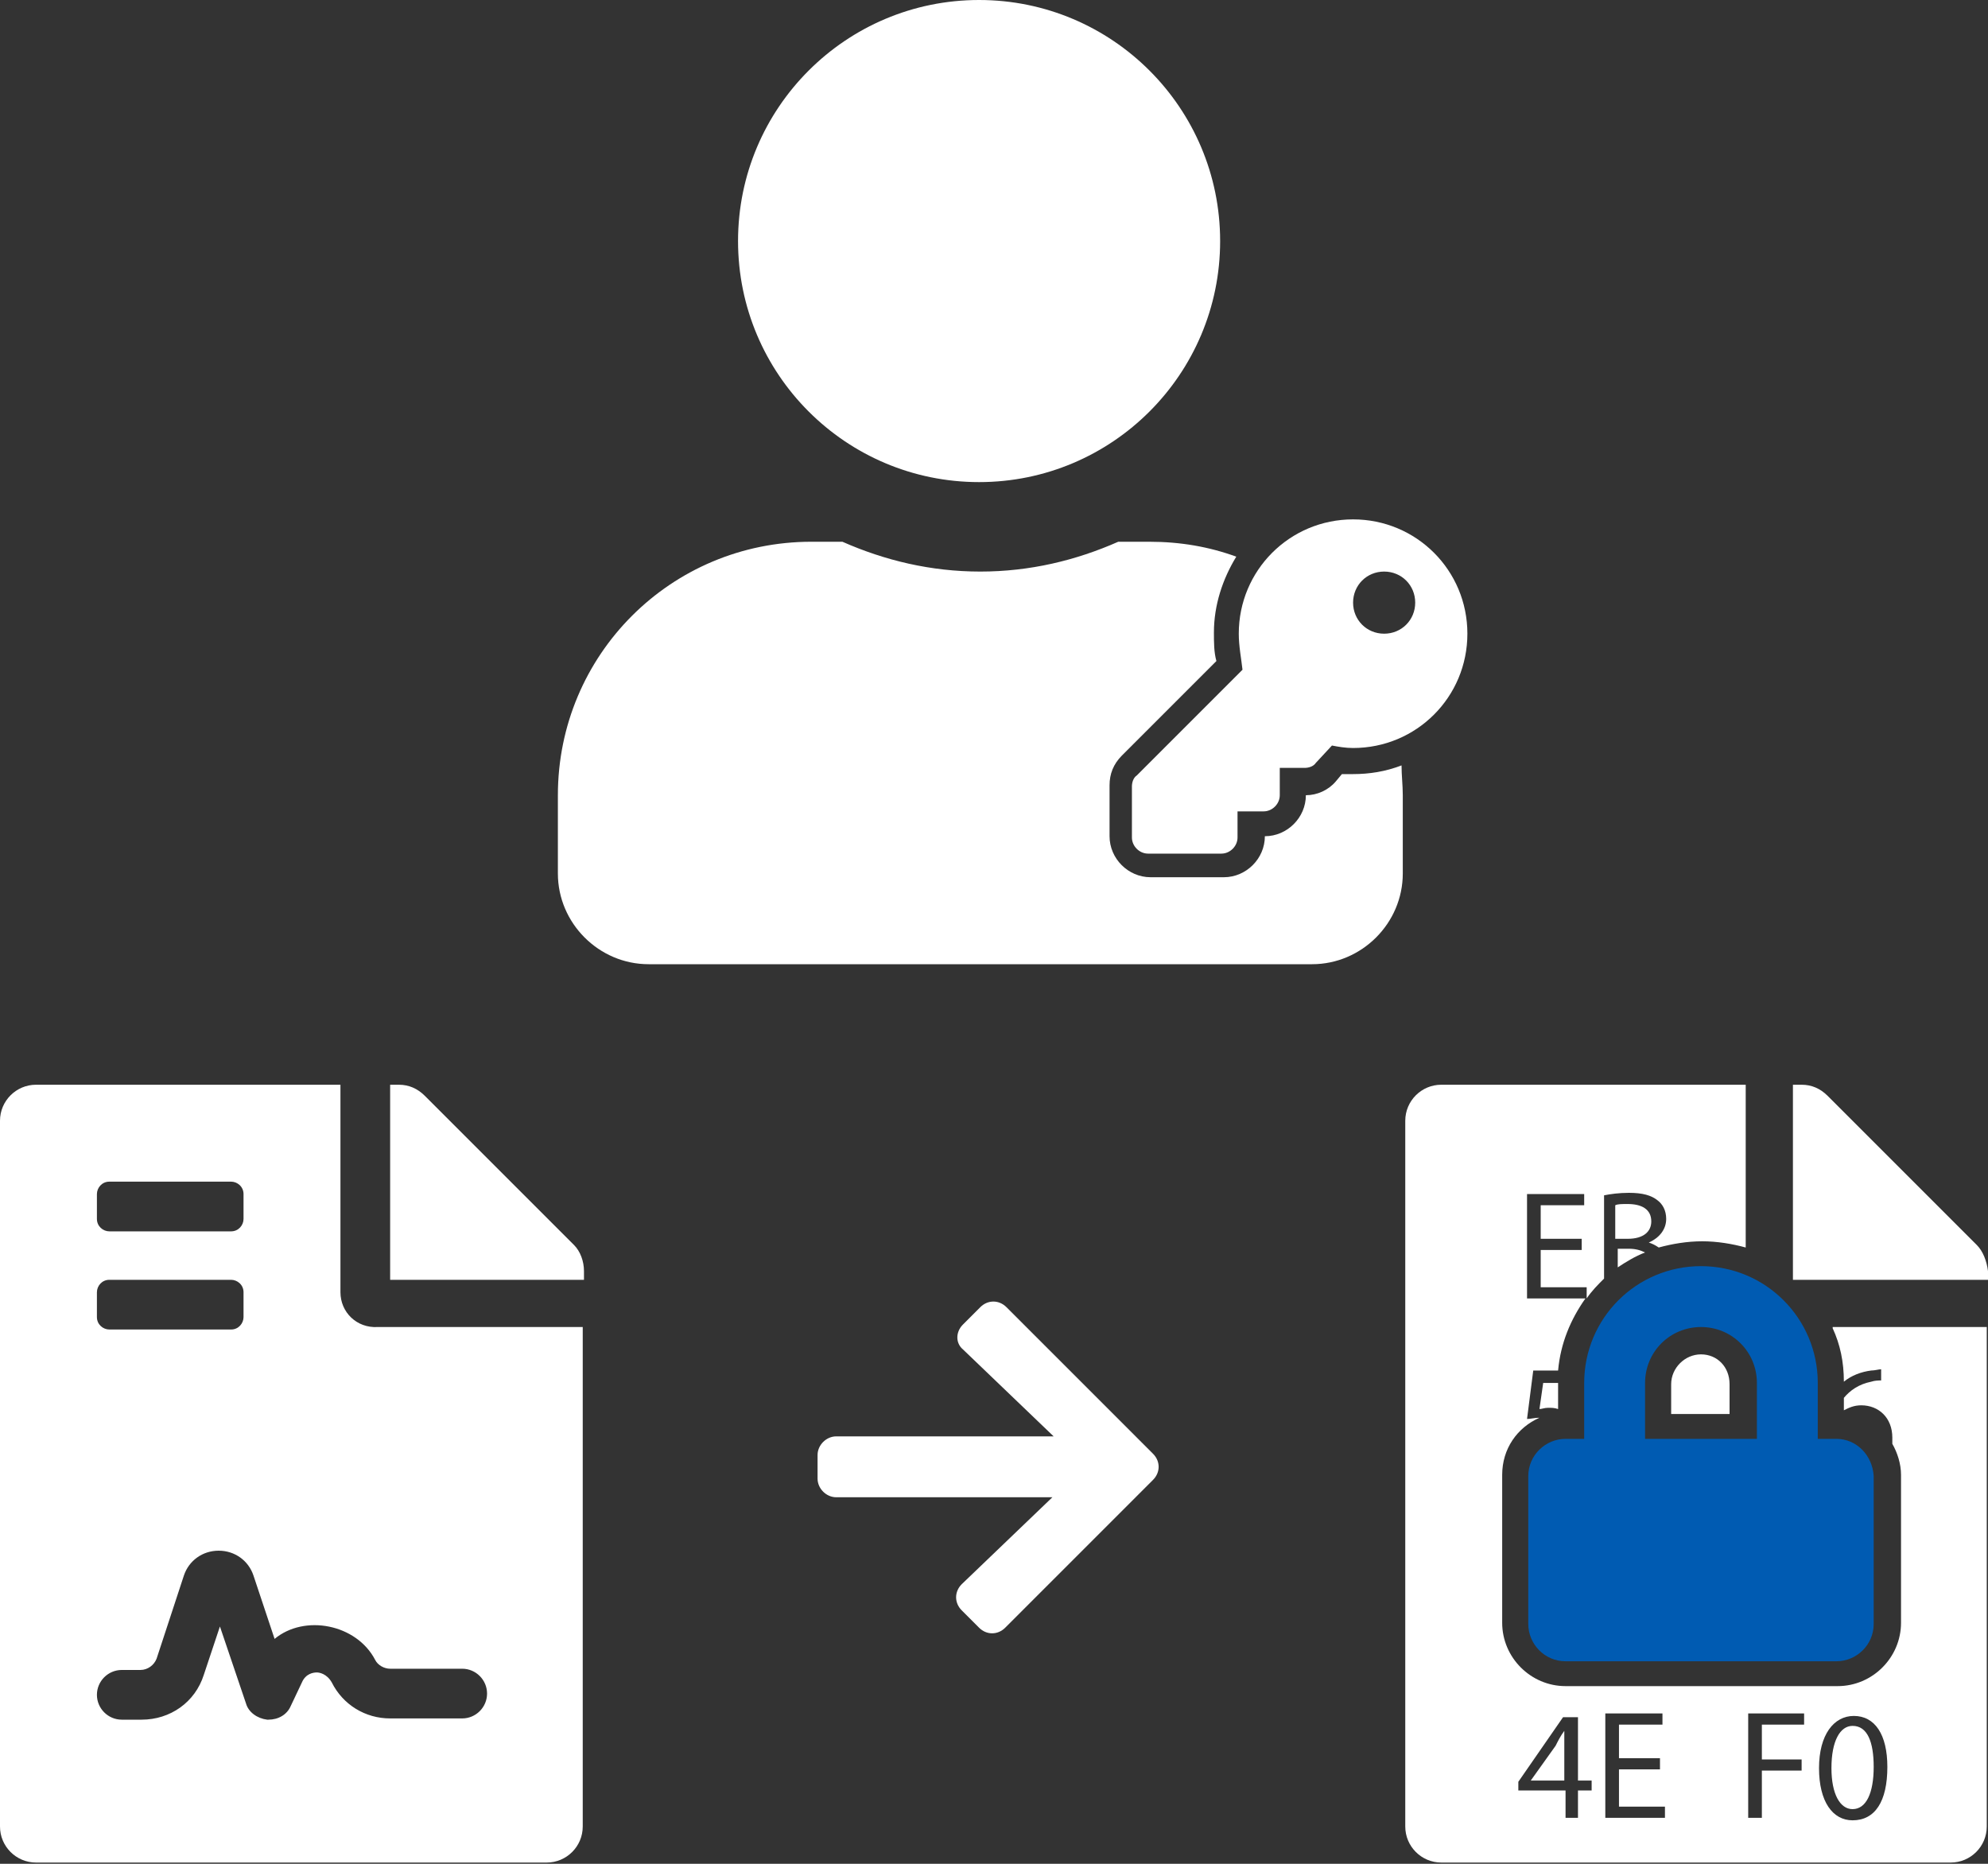 <?xml version="1.0" encoding="utf-8"?>
<!-- Generator: Adobe Illustrator 22.1.0, SVG Export Plug-In . SVG Version: 6.00 Build 0)  -->
<svg version="1.1" id="Calque_1" xmlns="http://www.w3.org/2000/svg" xmlns:xlink="http://www.w3.org/1999/xlink" x="0px" y="0px"
	 viewBox="0 0 160 150" style="enable-background:new 0 0 160 150;" xml:space="preserve">
<rect x="0" y="0" width="160" height="150" fill="#333333" stroke="none"/>
<style type="text/css">
	.st0{fill:#020202;}
	.st1{fill:#030304;}
	.st2{fill:#FFFFFF;}
	.st3{fill:#005BB2;}
</style>
<g>
	<g>
		<path class="st2" d="M125.2,140.5l-2,2.8v0h2.7v-2.7c0-0.4,0-0.9,0-1.3h0C125.6,139.7,125.4,140.1,125.2,140.5z"/>
		<path class="st2" d="M132.9,98.3c0-1-0.8-1.4-1.9-1.4c-0.5,0-0.8,0-1,0.1v2.7h1C132.3,99.7,132.9,99.1,132.9,98.3z"/>
		<path class="st2" d="M149.1,138.9c-1,0-1.7,1.2-1.7,3.4c0,2.1,0.7,3.3,1.7,3.3c1.1,0,1.7-1.3,1.7-3.4
			C150.8,140.2,150.3,138.9,149.1,138.9z"/>
		<path class="st2" d="M159.1,100.2l-12-12c-0.6-0.6-1.3-0.9-2.1-0.9h-0.7V103h15.7v-0.7C159.9,101.5,159.6,100.7,159.1,100.2z"/>
		<g>
			<path class="st2" d="M136.9,109c-1.3,0-2.4,1.1-2.4,2.4v2.4h4.7v-2.4C139.2,110,138.2,109,136.9,109z"/>
			<path class="st2" d="M123.9,113.4c0.2,0,0.4-0.1,0.7-0.1c0.3,0,0.5,0,0.8,0.1v-2c0,0,0-0.1,0-0.1h-1.2L123.9,113.4z"/>
			<path class="st2" d="M147.5,106.9c0.6,1.3,0.9,2.7,0.9,4.3c0.6-0.5,1.4-0.8,2.2-0.9c0.3,0,0.6-0.1,0.8-0.1v0.9
				c-0.2,0-0.5,0-0.8,0.1c-1,0.2-1.7,0.7-2.2,1.3v1c0.4-0.2,0.8-0.4,1.4-0.4c1.4,0,2.5,1,2.5,2.6c0,0.2,0,0.4,0,0.5
				c0.4,0.7,0.7,1.6,0.7,2.5v11.9c0,2.8-2.3,5.1-5.1,5.1H126c-2.8,0-5.1-2.3-5.1-5.1v-11.9c0-2.1,1.2-3.8,3-4.6
				c-0.4,0-0.7,0.1-1,0.1l0.5-3.9h2c0.2-2.2,1-4.1,2.2-5.8h-4.7v-8.4h4.6V97h-3.5v2.7h3.3v0.9h-3.3v3h3.7v0.9
				c0.4-0.6,0.9-1.1,1.4-1.6v-6.7c0.5-0.1,1.2-0.2,2-0.2c1.1,0,1.8,0.2,2.3,0.6c0.4,0.3,0.7,0.8,0.7,1.5c0,0.8-0.5,1.5-1.4,1.9v0
				c0.3,0.1,0.5,0.2,0.8,0.4c1.1-0.3,2.3-0.5,3.5-0.5c1.2,0,2.4,0.2,3.5,0.5V87.3h-24.5c-1.6,0-2.9,1.3-2.9,2.9v56.8
				c0,1.6,1.3,2.9,2.9,2.9H157c1.6,0,2.9-1.3,2.9-2.9v-40.2H147.5z M128.1,144.1h-1.1v2.2h-1v-2.2h-3.8v-0.7l3.6-5.2h1.2v5.1h1.1
				V144.1z M134,146.3h-4.8v-8.4h4.6v0.9h-3.5v2.7h3.3v0.9h-3.3v3h3.7V146.3z M145.3,138.8h-3.5v2.8h3.2v0.9h-3.2v3.8h-1.1v-8.4h4.5
				V138.8z M149.1,146.5c-1.6,0-2.7-1.5-2.7-4.2c0-2.7,1.2-4.2,2.8-4.2c1.7,0,2.7,1.5,2.7,4.1C151.9,145,150.9,146.5,149.1,146.5z"
				/>
		</g>
		<path class="st3" d="M147.8,115.8h-1.5v-4.5c0-5.2-4.2-9.4-9.4-9.4s-9.4,4.2-9.4,9.4v4.5H126c-1.6,0-3,1.3-3,3v11.9
			c0,1.6,1.3,3,3,3h21.8c1.6,0,3-1.3,3-3v-11.9C150.7,117.1,149.4,115.8,147.8,115.8z M141.3,115.8h-8.9v-4.5c0-2.5,2-4.5,4.5-4.5
			s4.5,2,4.5,4.5V115.8z"/>
		<path class="st2" d="M132.4,100.8c-0.4-0.2-0.8-0.3-1.3-0.3h-0.9v1.5C130.8,101.6,131.6,101.1,132.4,100.8z"/>
	</g>
	<path class="st2" d="M27.4,104V87.3H2.9c-1.6,0-2.9,1.3-2.9,2.9v56.8c0,1.6,1.3,2.9,2.9,2.9h41.1c1.6,0,2.9-1.3,2.9-2.9v-40.2H30.4
		C28.7,106.9,27.4,105.6,27.4,104z M7.8,96.1c0-0.5,0.4-1,1-1h9.8c0.5,0,1,0.4,1,1v2c0,0.5-0.4,1-1,1H8.8c-0.5,0-1-0.4-1-1V96.1z
		 M7.8,104c0-0.5,0.4-1,1-1h9.8c0.5,0,1,0.4,1,1v2c0,0.5-0.4,1-1,1H8.8c-0.5,0-1-0.4-1-1V104z M31.4,134.3h5.8c1.1,0,2,0.9,2,2
		c0,1.1-0.9,2-2,2h-5.8c-2,0-3.8-1.1-4.7-2.9c-0.4-0.7-1-0.8-1.2-0.8c-0.3,0-0.9,0.1-1.2,0.8l-0.9,1.9c-0.3,0.7-1,1.1-1.8,1.1
		c0,0-0.1,0-0.1,0c-0.8-0.1-1.5-0.6-1.7-1.3l-2.1-6.2l-1.3,3.9c-0.7,2.2-2.7,3.6-5,3.6H9.8c-1.1,0-2-0.9-2-2c0-1.1,0.9-2,2-2h1.5
		c0.6,0,1.1-0.4,1.3-0.9l2.2-6.7c0.4-1.2,1.5-2,2.8-2s2.4,0.8,2.8,2l1.7,5.1c2.4-2,6.6-1.2,8.1,1.7C30.4,134,30.9,134.3,31.4,134.3
		L31.4,134.3z M46.2,100.2l-12-12c-0.6-0.6-1.3-0.9-2.1-0.9h-0.7V103H47v-0.7C47,101.5,46.7,100.7,46.2,100.2z"/>
	<path class="st2" d="M77.5,106.6l1.4-1.4c0.6-0.6,1.5-0.6,2.1,0l11.8,11.8c0.6,0.6,0.6,1.5,0,2.1L80.9,131c-0.6,0.6-1.5,0.6-2.1,0
		l-1.4-1.4c-0.6-0.6-0.6-1.5,0-2.1l7.3-7H67.3c-0.8,0-1.5-0.7-1.5-1.5v-1.9c0-0.8,0.7-1.5,1.5-1.5h17.5l-7.3-7
		C76.9,108.1,76.9,107.2,77.5,106.6z"/>
	<g>
		<circle class="st2" cx="78.8" cy="19.4" r="19.4"/>
		<path class="st2" d="M118.1,51c0,5.1-4.1,9.2-9.2,9.2c-0.6,0-1.2-0.1-1.7-0.2l-1.3,1.4c-0.2,0.3-0.6,0.4-0.9,0.4H103V64
			c0,0.7-0.6,1.3-1.3,1.3h-2.1v2.1c0,0.7-0.6,1.3-1.3,1.3h-5.9c-0.7,0-1.3-0.6-1.3-1.3v-4.1c0-0.3,0.1-0.7,0.4-0.9l8.5-8.5
			C99.9,53,99.7,52,99.7,51c0-5.1,4.1-9.2,9.2-9.2C114,41.8,118.1,45.9,118.1,51z M108.9,48.5c0,1.4,1.1,2.5,2.5,2.5
			c1.4,0,2.5-1.1,2.5-2.5s-1.1-2.5-2.5-2.5C110,46,108.9,47.1,108.9,48.5z"/>
		<g>
			<path class="st2" d="M108.9,62.3c-0.3,0-0.6,0-0.9,0l-0.5,0.6c-0.6,0.7-1.5,1.1-2.4,1.1v0c0,1.8-1.5,3.3-3.3,3.3h0v0
				c0,1.8-1.5,3.3-3.3,3.3h-5.9c-1.8,0-3.3-1.5-3.3-3.3v-4.1c0-0.9,0.3-1.7,1-2.4l7.6-7.6c-0.2-0.7-0.2-1.5-0.2-2.3
				c0-2.2,0.7-4.3,1.8-6.1c-2.2-0.8-4.5-1.2-7-1.2h-2.5c-3.4,1.5-7.1,2.4-11.1,2.4s-7.7-0.9-11.1-2.4h-2.5
				c-11.3,0-20.4,9.1-20.4,20.4v6.3c0,4,3.3,7.3,7.3,7.3h53.4c4,0,7.3-3.3,7.3-7.3v-6.3c0-0.8-0.1-1.6-0.1-2.4
				C111.5,62.1,110.2,62.3,108.9,62.3z"/>
		</g>
	</g>
</g>
</svg>
